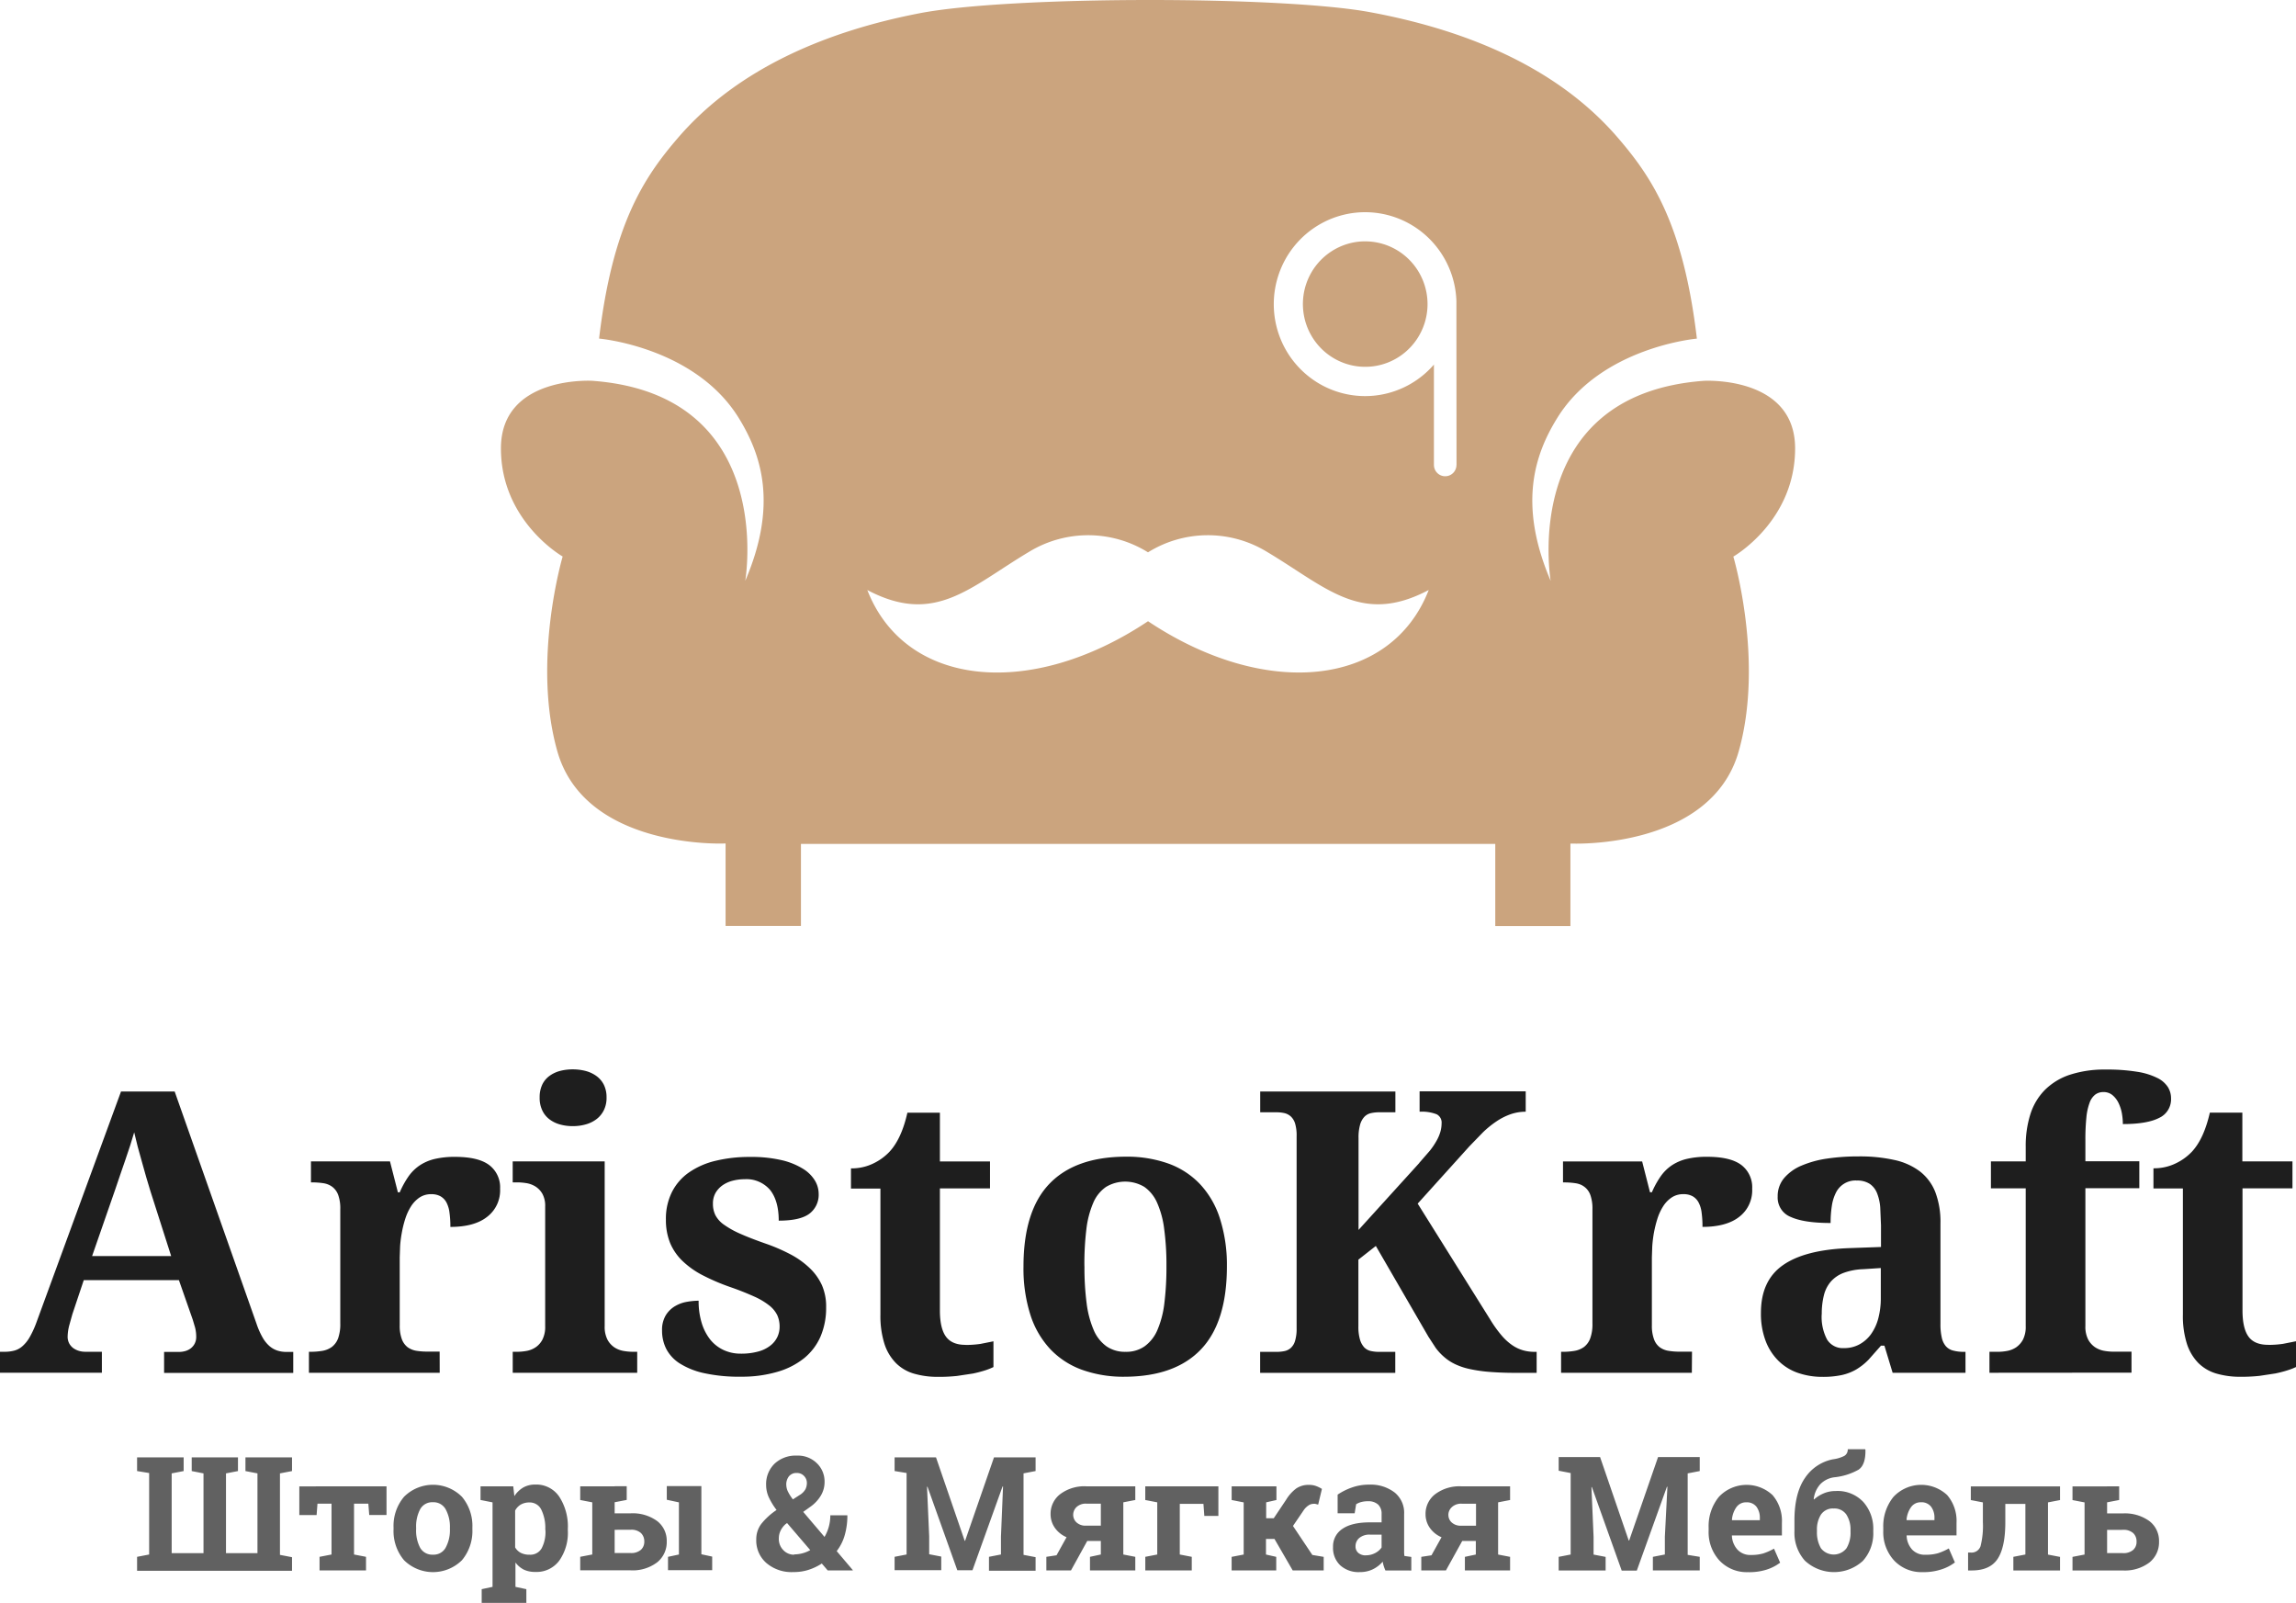 <svg xmlns="http://www.w3.org/2000/svg" width="96" height="67" fill="none"  xmlns:v="https://vecta.io/nano"><g fill="#1e1e1e"><path d="M3.502 53.513l-.474 1.416-.132.471a2 2 0 0 0-.068.472c-.002.098.02.194.064.281.041.077.098.145.167.197a.79.79 0 0 0 .237.117.93.93 0 0 0 .276.039h.688v.877H0v-.877h.199a1.51 1.51 0 0 0 .395-.048c.124-.033.24-.094.337-.179.117-.103.217-.224.296-.359.111-.193.206-.395.283-.604l3.55-9.69h2.243l3.422 9.706c.066.2.15.392.253.575.075.135.172.256.287.359.097.085.21.15.333.19a1.18 1.18 0 0 0 .367.056h.296v.877H6.861v-.877h.639a.94.94 0 0 0 .248-.036.68.68 0 0 0 .228-.113c.068-.053.124-.12.164-.197a.61.61 0 0 0 .064-.289c0-.131-.016-.261-.048-.387l-.096-.323-.579-1.655H3.502zm2.791-3.709l-.178-.592-.178-.633-.178-.64-.148-.606-.167.547-.205.611-.216.627-.205.604-.967 2.784h3.306l-.864-2.703zm12.094 7.58h-5.47v-.877h.048a3 3 0 0 0 .511-.039.94.94 0 0 0 .401-.165c.118-.093.208-.217.26-.358.067-.2.098-.41.091-.62v-4.78a1.66 1.66 0 0 0-.084-.584.75.75 0 0 0-.239-.341c-.109-.083-.237-.137-.372-.158-.162-.025-.325-.037-.488-.036h-.043v-.877h3.304l.33 1.291h.078a3.8 3.8 0 0 1 .356-.649 1.82 1.82 0 0 1 .46-.463c.193-.13.407-.224.632-.278a3.59 3.59 0 0 1 .867-.091c.645 0 1.119.113 1.425.342a1.16 1.16 0 0 1 .351.439 1.17 1.17 0 0 1 .105.554 1.4 1.4 0 0 1-.128.655 1.39 1.39 0 0 1-.417.519c-.356.28-.867.419-1.534.419a4.16 4.16 0 0 0-.037-.595c-.016-.149-.059-.293-.127-.427-.057-.108-.144-.198-.249-.258a.77.77 0 0 0-.386-.088.86.86 0 0 0-.497.143c-.143.099-.264.227-.356.375-.101.163-.18.337-.237.52a4.47 4.47 0 0 0-.143.583 4.72 4.72 0 0 0-.07.559l-.016.459v2.838a1.61 1.61 0 0 0 .089.584.76.76 0 0 0 .239.334c.106.076.228.127.356.149.149.024.3.036.451.036h.534l.003.884zm3.242-.877a2.28 2.28 0 0 0 .386-.036 1 1 0 0 0 .376-.149c.122-.082.221-.193.288-.323.085-.175.125-.369.116-.563v-5.005a1.04 1.04 0 0 0-.116-.527c-.071-.125-.171-.23-.292-.307a1.03 1.03 0 0 0-.379-.14 2.45 2.45 0 0 0-.379-.032h-.192v-.877h3.846v6.888c-.009.194.031.388.116.563.069.13.168.24.289.323.115.075.244.126.379.149a2.34 2.34 0 0 0 .385.036h.191v.877h-5.205v-.877h.192zm.935-10.631c-.005-.185.032-.369.109-.538a.96.96 0 0 1 .296-.359 1.31 1.31 0 0 1 .438-.21c.179-.047.363-.069.549-.068s.36.023.534.068a1.36 1.36 0 0 1 .447.21c.129.094.235.216.308.359.081.167.12.352.116.538a1.15 1.15 0 0 1-.116.538 1.06 1.06 0 0 1-.308.371c-.134.1-.286.173-.447.217a1.95 1.95 0 0 1-.534.072c-.185.002-.37-.022-.549-.072a1.29 1.29 0 0 1-.438-.217.99.99 0 0 1-.296-.371c-.077-.168-.115-.352-.109-.538zm8.411 11.673c-.509.008-1.018-.04-1.516-.145-.362-.073-.709-.209-1.024-.402a1.6 1.6 0 0 1-.575-.611c-.119-.237-.18-.5-.178-.766a1.18 1.18 0 0 1 .157-.647c.098-.158.232-.289.392-.382a1.44 1.44 0 0 1 .499-.179 2.83 2.83 0 0 1 .481-.045 3.09 3.09 0 0 0 .127.925 2.11 2.11 0 0 0 .356.697c.15.186.34.336.556.437a1.68 1.68 0 0 0 .725.154c.246.004.492-.026.73-.09a1.4 1.4 0 0 0 .504-.246c.124-.095.224-.218.292-.358a1 1 0 0 0 .096-.43 1.15 1.15 0 0 0-.1-.488 1.18 1.18 0 0 0-.333-.402 2.94 2.94 0 0 0-.618-.369 12.03 12.03 0 0 0-.964-.384c-.402-.137-.794-.302-1.172-.495a3.6 3.6 0 0 1-.855-.595c-.229-.214-.411-.474-.534-.764a2.55 2.55 0 0 1-.178-.986 2.49 2.49 0 0 1 .253-1.151c.167-.328.411-.609.713-.818.337-.23.714-.395 1.111-.486.471-.112.955-.166 1.439-.161.443-.008.885.036 1.318.133a2.97 2.97 0 0 1 .891.358 1.49 1.49 0 0 1 .502.491 1.08 1.08 0 0 1 .16.556.99.99 0 0 1-.091.465.98.98 0 0 1-.296.369c-.258.194-.685.291-1.283.291 0-.549-.119-.974-.356-1.277-.131-.154-.296-.275-.481-.354s-.386-.114-.587-.101a1.97 1.97 0 0 0-.508.065 1.28 1.28 0 0 0-.424.194 1.02 1.02 0 0 0-.288.317.9.9 0 0 0-.107.448c-.003.163.031.325.1.473.085.16.207.297.356.4a3.75 3.75 0 0 0 .684.382c.288.129.656.271 1.104.427a7.49 7.49 0 0 1 1.003.437 3.55 3.55 0 0 1 .791.565c.217.203.392.447.517.717.125.293.186.61.178.929a3.04 3.04 0 0 1-.235 1.225c-.155.355-.393.666-.693.909a3.2 3.2 0 0 1-1.119.566 5.26 5.26 0 0 1-1.519.201zm9.403-1.328c.205 0 .41-.014.613-.043l.547-.109v1.076a2.66 2.66 0 0 1-.347.138c-.168.053-.338.098-.511.133l-.661.1c-.266.028-.533.041-.8.039a3.54 3.54 0 0 1-.999-.133c-.286-.081-.547-.233-.759-.443a2.03 2.03 0 0 1-.481-.805 3.87 3.87 0 0 1-.168-1.219v-5.271h-1.231v-.844c.327.005.65-.066.944-.21a2.29 2.29 0 0 0 .663-.482c.336-.359.587-.904.752-1.635h1.359v2.037h2.095v1.126h-2.095v5.102c0 .498.084.864.253 1.095s.444.347.827.344v.004zm10.921-3.286c0 1.554-.361 2.71-1.083 3.469s-1.786 1.141-3.192 1.146c-.601.009-1.199-.087-1.767-.285a3.45 3.45 0 0 1-1.332-.857 3.78 3.78 0 0 1-.839-1.434c-.206-.655-.304-1.34-.292-2.028 0-1.554.361-2.707 1.083-3.46s1.787-1.131 3.196-1.135a5.16 5.16 0 0 1 1.763.282 3.42 3.42 0 0 1 1.327.853 3.77 3.77 0 0 1 .839 1.434 6.35 6.35 0 0 1 .297 2.015zm-5.956 0c-.004.517.026 1.033.091 1.545.046.385.145.762.296 1.119a1.61 1.61 0 0 0 .534.679 1.35 1.35 0 0 0 .8.23 1.33 1.33 0 0 0 .794-.23 1.62 1.62 0 0 0 .534-.679c.151-.357.249-.734.292-1.119a12.3 12.3 0 0 0 .087-1.545c.005-.518-.026-1.035-.093-1.549-.043-.381-.143-.754-.296-1.106-.114-.267-.299-.497-.534-.665a1.56 1.56 0 0 0-1.603 0 1.53 1.53 0 0 0-.534.665c-.149.353-.246.725-.288 1.106a11.93 11.93 0 0 0-.082 1.549h.002zm13.997-4.322l.444-.511a3.05 3.05 0 0 0 .287-.427 1.7 1.7 0 0 0 .157-.373c.031-.113.047-.229.048-.346a.39.39 0 0 0-.046-.221c-.037-.067-.094-.122-.162-.157a1.71 1.71 0 0 0-.712-.106v-.853h4.437v.853c-.216-.001-.431.035-.636.106a2.59 2.59 0 0 0-.588.298c-.202.136-.391.29-.566.459l-.568.586-2.159 2.392 3.046 4.868a5.07 5.07 0 0 0 .46.64 2.3 2.3 0 0 0 .444.407c.139.097.293.17.456.217s.334.066.504.065h.064v.877h-.88a13.33 13.33 0 0 1-1.096-.04c-.278-.021-.554-.061-.826-.12a2.76 2.76 0 0 1-.613-.206c-.162-.077-.313-.176-.449-.294a2.3 2.3 0 0 1-.356-.382l-.306-.47-2.198-3.792-.729.572v2.784c-.006.19.017.38.068.563.034.12.095.23.178.323a.55.55 0 0 0 .273.149 1.57 1.57 0 0 0 .335.036h.688v.877h-5.65v-.877h.688c.11.001.22-.01.328-.032a.57.57 0 0 0 .267-.133.64.64 0 0 0 .178-.298 1.72 1.72 0 0 0 .064-.518v-8.033c.006-.176-.014-.352-.061-.522a.67.67 0 0 0-.178-.301c-.076-.069-.168-.118-.267-.142-.108-.024-.218-.036-.328-.036h-.688v-.869h5.652v.869h-.687a1.57 1.57 0 0 0-.335.036c-.103.023-.198.075-.273.151a.79.79 0 0 0-.178.321c-.05.183-.073.373-.068.563v3.847l2.54-2.798zm11.4 8.772h-5.468v-.877h.048a3 3 0 0 0 .511-.039.94.94 0 0 0 .401-.165c.118-.093.207-.217.258-.358.069-.199.1-.41.093-.62v-4.78c.006-.198-.022-.396-.084-.584-.046-.135-.129-.253-.24-.341s-.236-.137-.371-.158a3.08 3.08 0 0 0-.488-.036h-.048v-.877h3.309l.328 1.287h.08a3.79 3.79 0 0 1 .356-.649c.124-.181.279-.338.459-.463.193-.13.407-.224.632-.278.284-.066.576-.096.867-.091.645 0 1.119.113 1.425.342a1.16 1.16 0 0 1 .35.44 1.17 1.17 0 0 1 .104.554c.011.225-.033.45-.127.655s-.237.383-.416.52c-.356.28-.875.419-1.535.419.002-.199-.01-.398-.036-.595-.016-.149-.059-.294-.128-.427a.64.64 0 0 0-.248-.258c-.12-.063-.253-.093-.388-.088a.86.86 0 0 0-.495.143 1.25 1.25 0 0 0-.356.375c-.101.162-.181.337-.237.52-.06.191-.108.386-.144.583-.033.185-.055.372-.068.559l-.016.459v2.842a1.61 1.61 0 0 0 .089.584.73.73 0 0 0 .239.334c.108.078.234.129.365.149.149.024.3.036.451.036h.534l-.007.884zm6.884-8.039a.91.91 0 0 0-.498.122.92.92 0 0 0-.355.373 1.81 1.81 0 0 0-.178.565c-.036.237-.053.477-.052.717-.735 0-1.288-.083-1.658-.249-.17-.065-.316-.183-.415-.336s-.149-.334-.14-.517a1.17 1.17 0 0 1 .267-.773c.199-.229.448-.409.729-.523.342-.144.701-.243 1.069-.294.433-.063.87-.093 1.307-.091.506-.008 1.012.042 1.507.149.386.08.751.243 1.069.479.288.225.51.523.643.864.154.418.227.863.215 1.309v4.2a2.48 2.48 0 0 0 .053.563c.025.131.081.254.164.359a.59.59 0 0 0 .303.19 1.67 1.67 0 0 0 .465.056h.062v.877h-3.046l-.344-1.135h-.144l-.517.584c-.152.158-.324.294-.511.407a2.13 2.13 0 0 1-.613.238c-.264.054-.534.079-.803.075-.344.003-.686-.052-1.012-.161-.305-.102-.584-.271-.816-.495a2.33 2.33 0 0 1-.547-.837 3.19 3.19 0 0 1-.2-1.187c0-.894.305-1.556.916-1.986s1.531-.669 2.761-.715l1.343-.048v-.902l-.032-.757a2.02 2.02 0 0 0-.135-.595c-.062-.157-.169-.292-.308-.387a.95.95 0 0 0-.547-.136h-.002zm-1.455 5.585c-.024.368.054.736.224 1.063a.77.77 0 0 0 .303.277c.124.063.262.091.401.082.221.004.439-.047.636-.149a1.46 1.46 0 0 0 .488-.421 2.01 2.01 0 0 0 .312-.665 3.3 3.3 0 0 0 .107-.873v-1.239l-.736.048a2.63 2.63 0 0 0-.823.156c-.205.077-.389.203-.534.367-.139.165-.237.36-.287.57a3.15 3.15 0 0 0-.089.783h-.002zm7.014 2.454v-.877h.356c.127-.001.254-.013.379-.036a1.01 1.01 0 0 0 .376-.149.91.91 0 0 0 .289-.323c.085-.175.125-.369.116-.563v-5.762h-1.455v-1.126h1.455v-.613c-.007-.462.059-.923.196-1.364.12-.381.328-.729.607-1.013.295-.289.652-.506 1.044-.633a4.64 4.64 0 0 1 1.495-.217c.442-.007.883.025 1.32.093a2.84 2.84 0 0 1 .839.258c.18.084.333.216.444.382.088.143.134.307.132.475a.86.86 0 0 1-.126.483.85.85 0 0 1-.373.33c-.334.172-.839.258-1.516.258-.001-.146-.014-.292-.039-.436-.025-.15-.072-.296-.137-.434-.059-.128-.145-.242-.251-.333s-.247-.139-.388-.135a.56.56 0 0 0-.344.109.76.76 0 0 0-.235.346 2.41 2.41 0 0 0-.132.615 8.99 8.99 0 0 0-.041.927v.896h2.255v1.126h-2.255v5.762c-.009.195.031.388.116.563a.91.91 0 0 0 .289.323 1.01 1.01 0 0 0 .376.149c.125.023.252.035.379.036h.768v.877l-5.937.005zm11.662-1.167c.204.001.409-.014.611-.043l.549-.109v1.076c-.115.054-.234.101-.356.138a5.04 5.04 0 0 1-.513.133l-.659.1c-.266.028-.533.041-.8.039a3.54 3.54 0 0 1-.999-.133 1.78 1.78 0 0 1-.761-.443 2.05 2.05 0 0 1-.479-.805 3.82 3.82 0 0 1-.167-1.219V49.68h-1.231v-.844a2.06 2.06 0 0 0 .942-.21c.249-.119.474-.282.664-.482.335-.359.585-.904.752-1.635h1.359v2.04h2.095v1.126h-2.089v5.102c0 .498.084.864.251 1.095s.443.344.828.344h.004z"/><path opacity=".7" d="M5.732 65.078l.504-.097v-3.406l-.504-.082v-.572h1.947v.572l-.501.097v3.335h1.331v-3.335l-.493-.097v-.572H9.95v.572l-.501.097v3.335h1.316v-3.335l-.502-.097v-.572h1.947v.572l-.504.097v3.406l.504.097v.568H5.732v-.583zm10.429-2.947v1.199h-.723l-.037-.475h-.598v2.126l.501.097v.568h-1.943v-.568l.501-.097v-2.124h-.588l-.036.475h-.723v-1.199l3.648-.002zm.294 1.725c-.019-.469.137-.928.438-1.287a1.71 1.71 0 0 1 2.422 0c.3.36.456.82.436 1.289v.068c.02.471-.136.931-.436 1.293-.323.319-.758.498-1.211.498s-.888-.179-1.211-.498a1.89 1.89 0 0 1-.438-1.293v-.07zm.944.068a1.54 1.54 0 0 0 .167.773.58.58 0 0 0 .226.221c.094.051.201.075.308.069a.57.57 0 0 0 .309-.069c.095-.052.173-.129.225-.224a1.52 1.52 0 0 0 .178-.771v-.068c.009-.266-.053-.529-.178-.764a.58.58 0 0 0-.225-.224c-.094-.052-.201-.077-.309-.071a.57.57 0 0 0-.534.296c-.121.236-.178.499-.167.764v.068zm2.693-1.221v-.572h1.368l.046.409c.095-.147.221-.269.37-.359.154-.085.328-.128.504-.124a1.15 1.15 0 0 1 .569.124 1.16 1.16 0 0 1 .437.387 2.28 2.28 0 0 1 .356 1.343v.068c.024.447-.102.888-.356 1.255-.116.155-.267.28-.442.363s-.366.121-.559.112c-.164.005-.327-.027-.477-.093a1 1 0 0 1-.356-.301v1.018l.456.097v.572H20.14v-.572l.454-.097v-3.532l-.502-.099zM22.8 63.92a1.73 1.73 0 0 0-.164-.807c-.045-.096-.116-.176-.206-.23a.53.53 0 0 0-.298-.078.71.71 0 0 0-.356.088.63.63 0 0 0-.237.251v1.54a.59.59 0 0 0 .237.228c.116.055.243.082.37.077a.54.54 0 0 0 .289-.063c.089-.047.163-.119.213-.206.116-.226.17-.478.159-.731l-.007-.068zm2.9-1.793v1.133h.663c.397-.023.789.09 1.113.321.129.1.233.23.303.378a1.04 1.04 0 0 1 .098.475 1.08 1.08 0 0 1-.098.486c-.07.152-.174.286-.304.39-.321.238-.714.356-1.112.332H24.26v-.565l.504-.097v-2.18l-.504-.097v-.572h1.446l-.007-.005zm.504 0v.572l-.504.097v-.669h.504zm-.504 1.82v.972h.663c.156.012.31-.035.433-.133a.45.45 0 0 0 .143-.346.48.48 0 0 0-.141-.358c-.122-.101-.278-.15-.435-.136l-.663.002zm2.18-1.255v-.572h1.446v2.851l.452.097v.568h-1.847v-.558l.456-.097v-2.18l-.508-.109zm3.741 1.669a1.06 1.06 0 0 1 .21-.66 2.79 2.79 0 0 1 .639-.581 2.85 2.85 0 0 1-.328-.538c-.071-.158-.108-.33-.109-.504a1.19 1.19 0 0 1 .083-.486 1.18 1.18 0 0 1 .273-.41c.126-.115.273-.204.433-.261a1.28 1.28 0 0 1 .5-.074 1.13 1.13 0 0 1 .449.073c.143.055.274.138.384.246.104.1.186.221.241.354a1.06 1.06 0 0 1 .081.422c.002.205-.053.406-.159.581-.111.182-.259.339-.433.461l-.301.215.891 1.047a1.79 1.79 0 0 0 .178-.423 1.76 1.76 0 0 0 .064-.48h.713c.003.279-.034.556-.109.825-.068.243-.183.471-.337.671l.672.792v.016h-1.047l-.248-.289c-.175.114-.365.204-.565.267s-.412.092-.623.09a1.62 1.62 0 0 1-1.12-.371 1.24 1.24 0 0 1-.325-.436c-.075-.168-.112-.35-.108-.534l-.002-.013zm1.585.615c.235-.001.467-.062.672-.179l-.969-1.131-.061.043c-.096.084-.173.188-.224.305-.04.093-.06.194-.06.296-.003.087.011.174.041.256a.66.66 0 0 0 .137.221c.059.065.131.117.212.152a.61.61 0 0 0 .255.05l-.002-.013zm-.33-2.915c.002.1.025.199.069.289a1.82 1.82 0 0 0 .208.326l.278-.179a.68.68 0 0 0 .244-.24c.041-.083.063-.176.062-.269 0-.109-.042-.213-.118-.29-.039-.042-.087-.075-.141-.096a.4.4 0 0 0-.168-.029c-.061-.004-.122.007-.178.032s-.106.061-.146.108c-.078.104-.117.232-.111.362l-.002-.013zm9.063.075h-.02l-1.258 3.503h-.634l-1.247-3.491h-.02l.091 2.076v.746l.504.097v.568h-1.95v-.558l.501-.097v-3.406l-.501-.082v-.572h1.731l1.199 3.487h.018l1.208-3.487h1.739v.572l-.504.097v3.406l.504.097v.568h-1.949v-.583l.501-.097v-.746l.087-2.099zm3.635 2.942l.454-.097v-.567h-.568l-.68 1.232h-1.03v-.568l.426-.065.419-.755a1.14 1.14 0 0 1-.49-.393c-.117-.167-.179-.366-.178-.57-.003-.162.032-.322.102-.468a1.03 1.03 0 0 1 .302-.371c.315-.232.7-.347 1.09-.326h2.048v.572l-.501.097v2.182l.501.097v.568h-1.895v-.568zm-.702-1.755a.43.43 0 0 0 .037.174c.024.055.059.104.104.144.11.096.254.144.399.134h.616v-.92h-.607a.56.56 0 0 0-.41.143c-.044.042-.079.093-.103.149a.45.45 0 0 0-.036.178v-.002zm3.514-.523l-.5-.097v-.572h3.057v1.237h-.588l-.037-.504h-.989v2.117l.501.097v.568h-1.943v-.568l.5-.097V62.8zm3.112-.097v-.572h1.872v.572l-.429.097v.665h.317l.522-.78a1.65 1.65 0 0 1 .413-.461.91.91 0 0 1 .534-.154.86.86 0 0 1 .29.045c.089.032.175.073.255.124l-.157.656-.121-.032a.49.49 0 0 0-.089 0c-.074.004-.145.029-.205.074-.073.05-.137.114-.187.188l-.451.663.81 1.212.474.079v.568h-1.295l-.762-1.316h-.356v.651l.429.097v.568h-1.865v-.568l.504-.097v-2.18l-.504-.099zm6.428 2.944c-.025-.057-.048-.118-.068-.179s-.034-.125-.044-.188a1.3 1.3 0 0 1-.408.316 1.22 1.22 0 0 1-.552.12 1.14 1.14 0 0 1-.814-.281.99.99 0 0 1-.234-.349c-.052-.132-.076-.273-.069-.415-.006-.151.027-.3.096-.434s.171-.247.297-.329c.264-.182.649-.272 1.156-.271h.481v-.35c.004-.072-.006-.144-.031-.212a.52.52 0 0 0-.113-.181.6.6 0 0 0-.429-.14 1.09 1.09 0 0 0-.289.036.77.77 0 0 0-.203.09l-.061.378h-.712v-.78c.184-.124.382-.223.591-.296.234-.083.481-.124.729-.122.378-.017.749.096 1.054.321a1.09 1.09 0 0 1 .313.406c.071.158.103.332.093.505v1.614a1.09 1.09 0 0 0 .013.136l.287.04v.568l-1.083-.002zm-.816-.633a.82.82 0 0 0 .386-.093.74.74 0 0 0 .271-.233v-.538h-.481a.66.66 0 0 0-.454.142c-.049.042-.088.094-.115.153s-.04.123-.04.188a.35.35 0 0 0 .114.278c.09.074.203.111.319.106v-.002zm4.141.065l.456-.097v-.567h-.568l-.682 1.232h-1.03v-.568l.426-.065.42-.755a1.13 1.13 0 0 1-.49-.393c-.117-.167-.179-.366-.178-.57a1.03 1.03 0 0 1 .103-.469c.071-.146.175-.273.303-.37.315-.232.7-.347 1.09-.326h2.039v.572l-.501.097v2.182l.501.097v.568h-1.89v-.568zm-.691-1.753c0 .06.012.119.036.174s.06.104.104.143a.55.55 0 0 0 .399.134h.616v-.92h-.6c-.074-.005-.149.006-.219.03a.56.56 0 0 0-.191.113.44.44 0 0 0-.146.325zm9.157-1.176h-.02l-1.259 3.503h-.632l-1.247-3.491h-.018l.089 2.076v.746l.504.097v.568h-1.963v-.57l.501-.097v-3.406l-.501-.097v-.572h1.731l1.197 3.487h.02l1.208-3.487h1.742v.586l-.504.097v3.406l.504.082v.568h-1.959v-.568l.501-.097v-.746l.107-2.087zm3.384 3.568a1.57 1.57 0 0 1-.657-.112 1.58 1.58 0 0 1-.552-.375 1.75 1.75 0 0 1-.451-1.237v-.131c-.018-.468.134-.927.428-1.291a1.59 1.59 0 0 1 2.246-.073c.273.322.413.737.39 1.16v.525h-2.091v.02a.92.92 0 0 0 .232.572.72.72 0 0 0 .557.224c.175.004.35-.017.52-.063a2.44 2.44 0 0 0 .451-.201l.257.586c-.17.127-.359.225-.561.289a2.39 2.39 0 0 1-.773.108h.005zm-.085-2.919a.49.49 0 0 0-.232.05c-.072.035-.134.088-.182.153a1.06 1.06 0 0 0-.187.529l.011.016h1.156v-.081a.77.77 0 0 0-.141-.482.51.51 0 0 0-.193-.145c-.075-.032-.157-.046-.238-.039h.005zm3.74-.472c.214-.012.427.023.626.102a1.48 1.48 0 0 1 .526.355c.285.325.435.748.417 1.181v.068c.018.447-.138.884-.436 1.216a1.79 1.79 0 0 1-2.422-.009c-.298-.336-.456-.776-.438-1.226v-.452c0-.771.15-1.369.449-1.793.273-.402.692-.678 1.167-.769.161-.02.317-.067.463-.138a.3.3 0 0 0 .115-.119c.026-.05.038-.106.035-.162h.73l.009.02c.01.419-.086.697-.287.834-.316.176-.665.285-1.024.319-.218.029-.42.13-.575.287a1.11 1.11 0 0 0-.276.624l.012.016c.122-.11.263-.198.415-.26a1.24 1.24 0 0 1 .495-.093zm-.084.731a.59.59 0 0 0-.301.056c-.094.045-.174.113-.234.199a1.16 1.16 0 0 0-.167.653v.048c-.011.247.047.491.167.706a.68.68 0 0 0 .237.193c.093.045.194.069.297.069s.205-.024.297-.069a.68.68 0 0 0 .237-.193 1.26 1.26 0 0 0 .169-.694v-.068c.008-.231-.055-.458-.178-.653a.61.61 0 0 0-.231-.191c-.092-.043-.193-.063-.294-.056zm3.73 2.659c-.224.01-.448-.028-.656-.112s-.396-.212-.551-.375c-.306-.337-.469-.781-.452-1.237v-.131c-.018-.468.134-.927.427-1.291a1.59 1.59 0 0 1 2.246-.073c.273.322.413.737.39 1.16v.525h-2.086v.02a.91.91 0 0 0 .23.572c.073.074.16.132.257.169a.72.72 0 0 0 .303.047 1.85 1.85 0 0 0 .52-.063 2.44 2.44 0 0 0 .453-.201l.255.586c-.17.127-.359.225-.561.289-.25.081-.511.12-.773.116zm-.084-2.919c-.08-.003-.16.014-.232.049a.49.49 0 0 0-.181.153 1.06 1.06 0 0 0-.189.529l.011.016h1.156v-.081a.76.76 0 0 0-.141-.482.51.51 0 0 0-.19-.144c-.074-.032-.154-.046-.234-.041zm3.865 2.28l.502-.097v-2.115h-.839v.764c0 .694-.106 1.204-.319 1.529s-.572.489-1.083.489h-.155v-.749h.103c.089.01.179-.011.255-.059a.4.4 0 0 0 .163-.206 3.43 3.43 0 0 0 .098-1.002v-.83l-.504-.097v-.572h3.73v.572l-.504.097v2.182l.504.097v.568h-1.952v-.57zm3.919-2.947v1.133h.656c.397-.023.789.09 1.113.321.129.1.234.229.303.378a1.04 1.04 0 0 1 .099.476 1.08 1.08 0 0 1-.099.487c-.07.152-.175.286-.305.39-.321.238-.714.355-1.112.332h-2.102v-.568l.504-.097v-2.18l-.504-.097v-.572h1.446v-.002zm.504 0v.572l-.504.097v-.669h.504zm-.504 1.82v.972h.656c.156.012.31-.035.433-.133a.44.44 0 0 0 .109-.157c.025-.06.036-.124.033-.189.003-.066-.008-.133-.032-.194a.47.47 0 0 0-.108-.164.6.6 0 0 0-.435-.136l-.656.002z"/></g><path d="M75.057 18.744c0-3.048-3.817-2.825-3.817-2.825-7.746.575-6.403 8.363-6.403 8.363-1.371-3.202-.671-5.285.276-6.812 1.836-2.969 5.837-3.315 5.837-3.315-.561-4.747-1.858-6.721-3.306-8.399-2.62-3.048-6.551-4.539-10.331-5.242-3.682-.692-15.098-.692-18.868.041-3.712.717-7.527 2.221-10.09 5.199-1.448 1.678-2.745 3.652-3.306 8.399 0 0 4.001.346 5.837 3.315.948 1.533 1.646 3.616.274 6.813 0 0 1.348-7.797-6.398-8.363 0 0-3.817-.226-3.817 2.825s2.581 4.52 2.581 4.52-1.291 4.362-.224 8.137c1.16 4.098 6.961 3.86 6.961 3.86h.075v3.446h3.151v-3.428H62.52v3.431h3.142v-3.446h.077s5.801.238 6.961-3.86c1.069-3.776-.226-8.137-.226-8.137s2.583-1.47 2.583-4.521zM48 25.969c-4.916 3.281-10.153 2.757-11.736-1.305 2.829 1.495 4.275-.115 6.79-1.613.749-.45 1.606-.684 2.478-.678a4.74 4.74 0 0 1 2.468.715 4.74 4.74 0 0 1 4.945-.038c2.522 1.499 3.963 3.109 6.792 1.613-1.58 4.063-6.82 4.586-11.736 1.305zm12.898-6.536a.48.48 0 0 1-.036.182c-.024.058-.059.11-.102.154a.47.47 0 0 1-.514.103.47.47 0 0 1-.153-.103c-.044-.044-.079-.096-.102-.154a.48.48 0 0 1-.036-.182V15.24a3.81 3.81 0 0 1-2.261 1.267c-.877.144-1.777-.024-2.544-.475a3.84 3.84 0 0 1-1.659-1.998c-.305-.84-.309-1.761-.012-2.604a3.84 3.84 0 0 1 1.64-2.015 3.8 3.8 0 0 1 2.54-.5 3.81 3.81 0 0 1 2.273 1.244c.591.668.931 1.523.963 2.417v.163l.005 6.694zm-3.815-9.345a2.6 2.6 0 0 0-1.448.442 2.62 2.62 0 0 0-.96 1.177 2.64 2.64 0 0 0-.148 1.515 2.63 2.63 0 0 0 .713 1.343 2.6 2.6 0 0 0 1.334.718 2.59 2.59 0 0 0 1.506-.149 2.61 2.61 0 0 0 1.169-.966c.286-.431.439-.938.439-1.457-.001-.695-.276-1.362-.764-1.853a2.6 2.6 0 0 0-1.842-.769z" fill="#cba47e"/></svg>